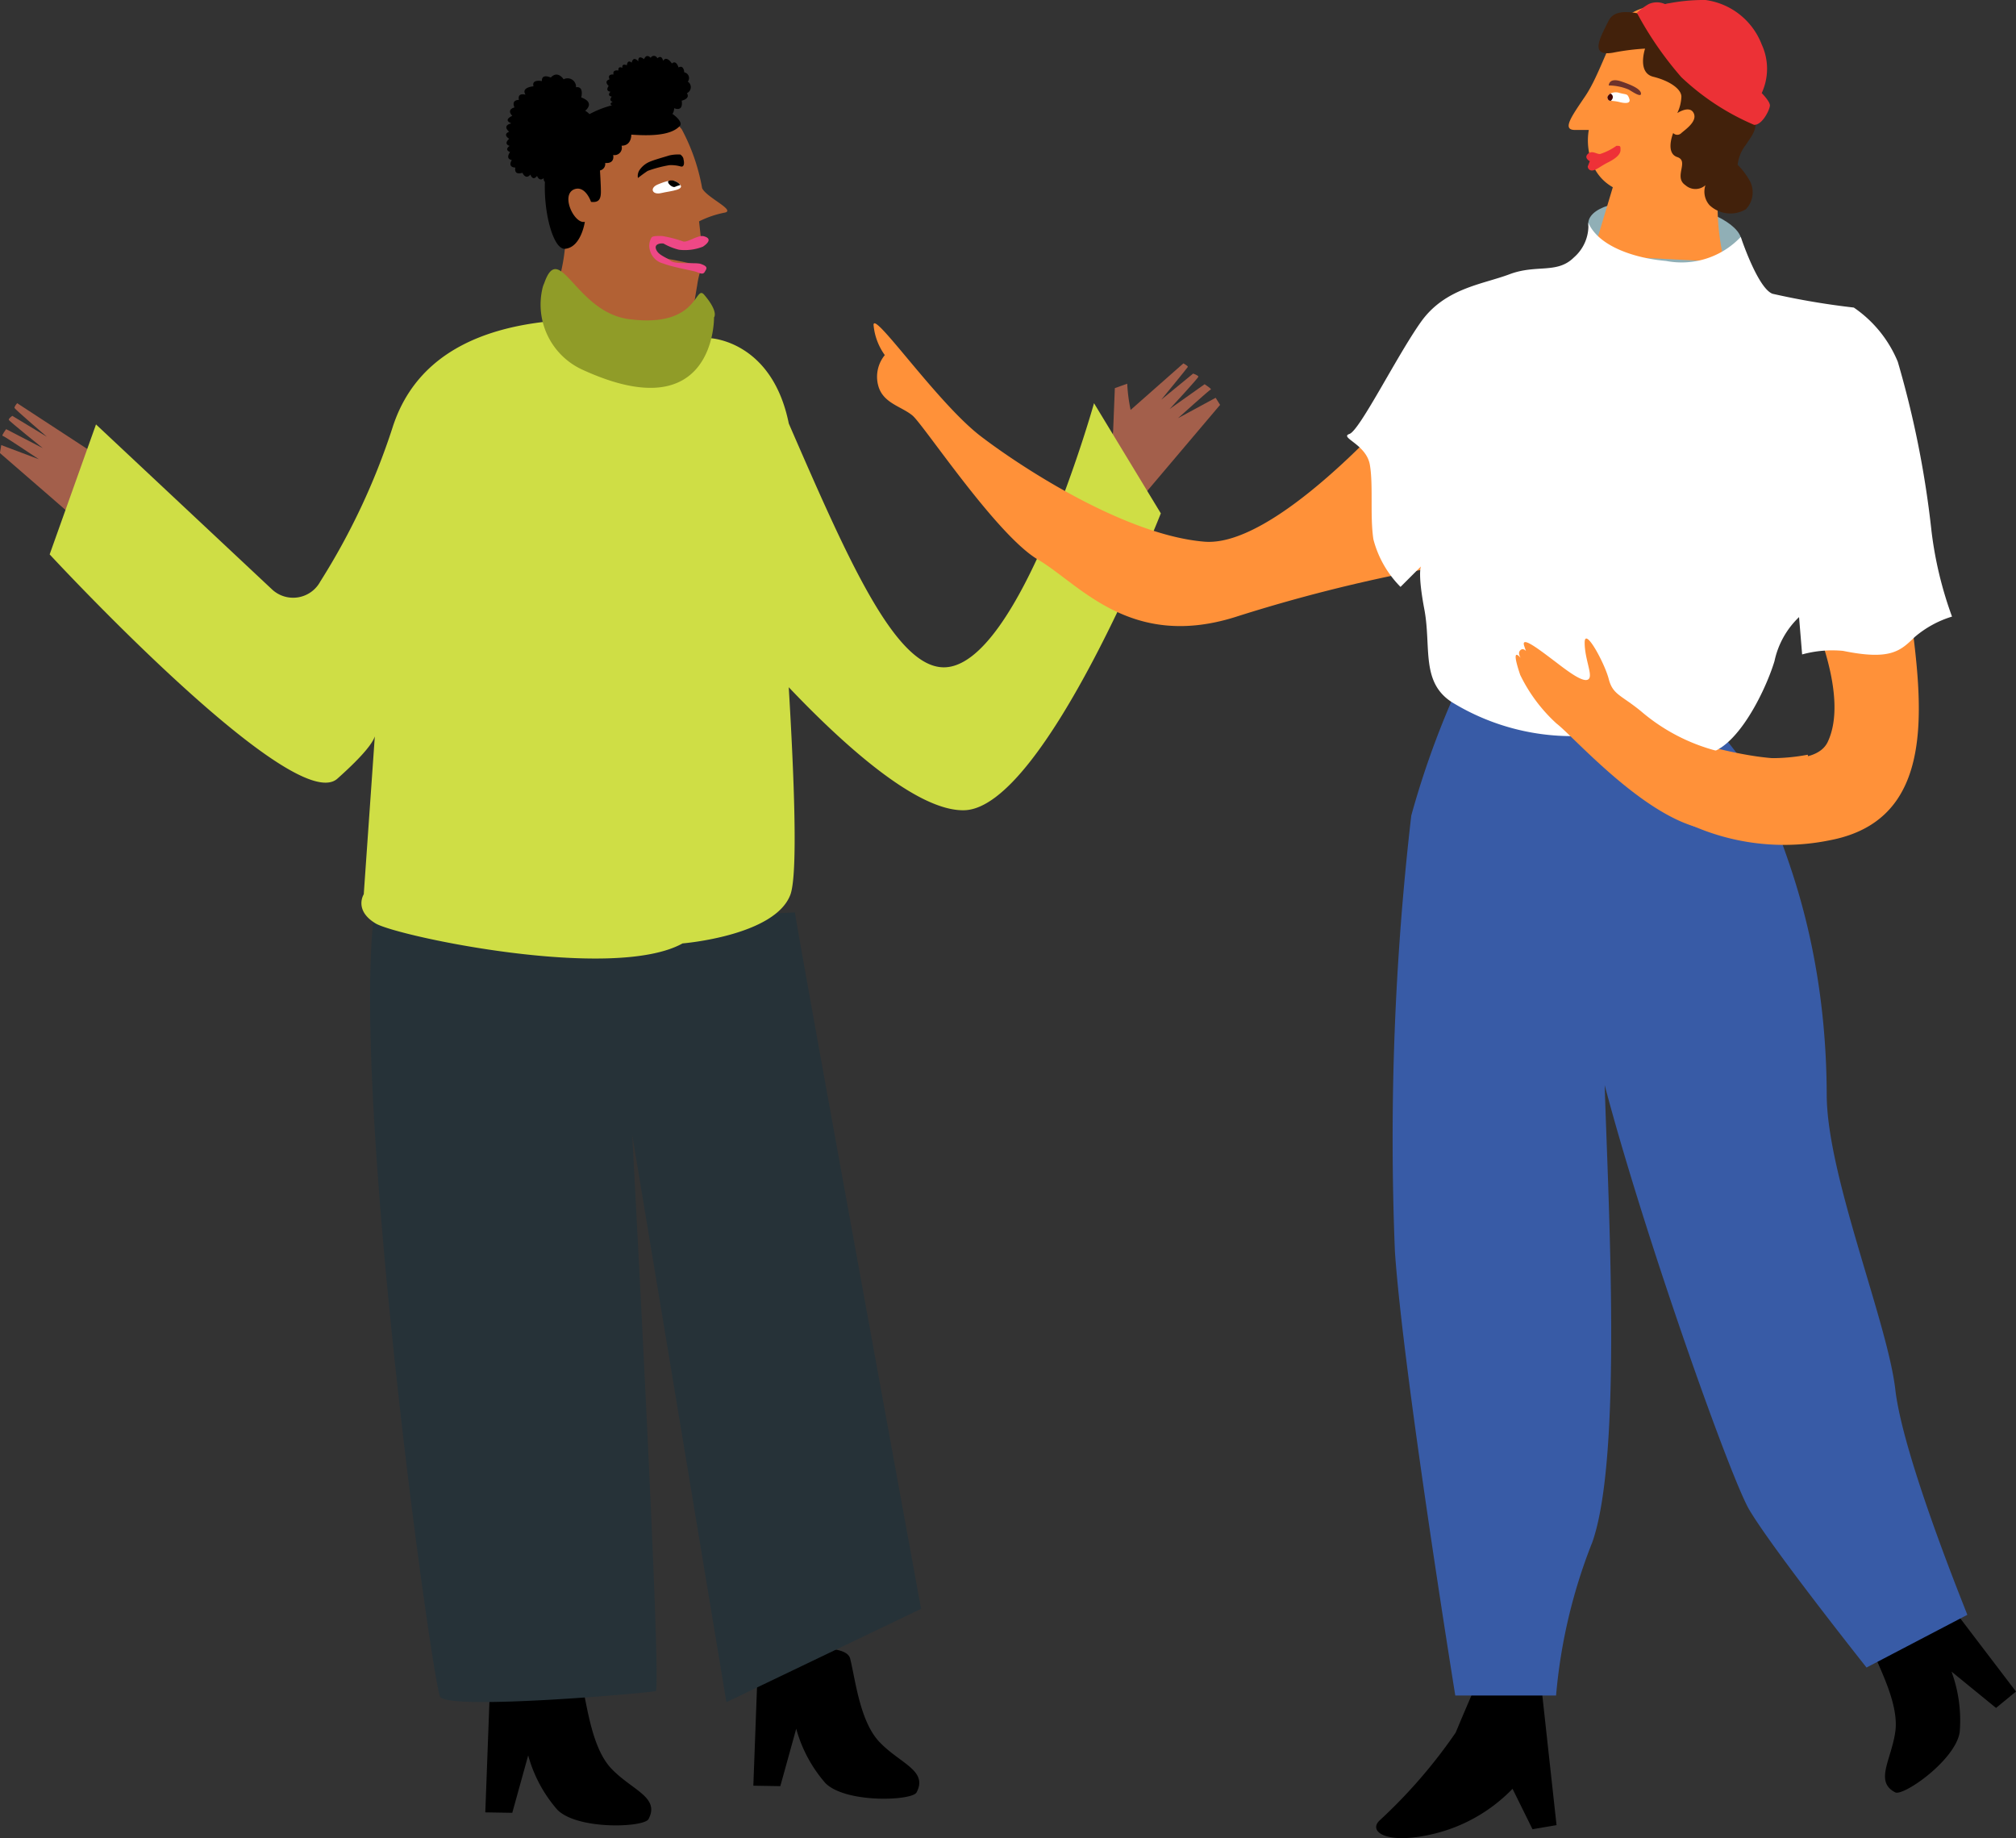 <svg xmlns="http://www.w3.org/2000/svg" width="77.259" height="70.434" viewBox="0 0 77.259 70.434">
  <rect x="0" y="0" width="77.259" height="70.434" fill="#333333" stroke="none"/>
  <g id="Group_396" data-name="Group 396" transform="translate(-282.221 -7338.645)">
    <g id="Group_29" data-name="Group 29" transform="translate(282.221 7340.775)">
      <path id="Path_926" data-name="Path 926" d="M128.771,366.309l-.186,4.984,1.034.017.61-2.2a5.28,5.28,0,0,0,1.119,2.085c.78.78,3.323.678,3.492.356.441-.831-.61-1.1-1.39-1.9-.78-.78-.949-2.407-1.153-3.221C132.111,365.614,128.771,366.309,128.771,366.309Z" transform="translate(-109.987 -303.976)"/>
      <path id="Path_927" data-name="Path 927" d="M111.411,20.342a7.308,7.308,0,0,0,.475-2.1,10.994,10.994,0,0,1,.153-3.408,2.989,2.989,0,0,1,1.984-1.407c.865-.153,1.78-.254,2.323.458a7.568,7.568,0,0,1,.78,2.255c.17.356,1.272.831.882.932a3.787,3.787,0,0,0-1,.339l.085.763a1.526,1.526,0,0,1-.848.085c-.339-.051-.831-.424-.966-.068s.322.627.644.678,1.2.254,1.2.254a3.394,3.394,0,0,0-.186.729c-.068.39-.288,1.763-.288,1.763s-1.763,1.305-2.458,1.289C113.462,22.885,111.411,20.342,111.411,20.342Z" transform="translate(-90.218 -11.058)" fill="#b26134"/>
      <path id="Path_928" data-name="Path 928" d="M117.733,40.772c-.237-.085-.661.271-.831.186a4.864,4.864,0,0,0-.78-.2c-.1,0-.339-.017-.407.051a.617.617,0,0,0-.051.543.7.7,0,0,0,.492.458c.339.136,1.119.271,1.272.322.136.051.254.119.322,0s.153-.2-.153-.305c-.2-.068-.949.034-1.153-.119s-.475-.22-.559-.441.2-.237.288-.22a2.235,2.235,0,0,0,.593.237,1.882,1.882,0,0,0,.916-.119C117.886,41.026,118.021,40.857,117.733,40.772Z" transform="translate(-90.742 -33.844)" fill="#ee4886"/>
      <path id="Path_929" data-name="Path 929" d="M122.817,28.328c-.186-.136-.458-.051-.78.085-.305.136-.2.407.153.322S123.224,28.616,122.817,28.328Z" transform="translate(-96.844 -23.468)" fill="#fff"/>
      <path id="Path_930" data-name="Path 930" d="M122.047,28.232c-.153.034.1.288.22.237a1.143,1.143,0,0,1,.2-.068.382.382,0,0,0-.17-.136A.37.37,0,0,0,122.047,28.232Z" transform="translate(-96.396 -23.44)"/>
      <path id="Path_931" data-name="Path 931" d="M122.841,22.809a1.346,1.346,0,0,0-.441-.051,4.684,4.684,0,0,0-.831.22c-.153.1-.373.271-.373.271a.417.417,0,0,1,.051-.288.891.891,0,0,1,.373-.322c.187-.085.61-.2.78-.254a1.478,1.478,0,0,1,.424-.034s.119.085.119.186C122.977,22.656,122.977,22.842,122.841,22.809Z" transform="translate(-96.749 -18.559)"/>
      <path id="Path_932" data-name="Path 932" d="M123.721,14.43s-.22-.661-.661-.475c-.509.237.034,1.339.424,1.238,0,0-.136.966-.746,1.034-.593.085-1.085-2.407-.576-3.713a3.861,3.861,0,0,1,2.882-1.882c1.424-.085,2.272.678,2.085.882-.373.424-1.339.373-1.865.339,0,0,.017.424-.373.424a.281.281,0,0,1-.322.356s.085.339-.305.305a.256.256,0,0,1-.2.288s.034.559.034.746C124.111,14.328,124.026,14.464,123.721,14.43Z" transform="translate(-101.071 -8.824)"/>
      <path id="Path_933" data-name="Path 933" d="M144.9,6.6s.814-.526.17-.916c0,0,.407-.305-.153-.509,0,0,.119-.441-.2-.39a.323.323,0,0,0-.475-.305s-.22-.356-.492-.068c0,0-.356-.17-.339.136,0,0-.407-.085-.322.2,0,0-.492.034-.305.322,0,0-.322-.1-.254.2,0,0-.305-.017-.17.288,0,0-.322.068-.085.322,0,0-.373.153-.034.288,0,0-.373.068-.085.322,0,0-.271.085,0,.271,0,0-.237.186.017.271,0,0-.22.136.017.237,0,0-.2.254.068.305,0,0-.186.271.136.288,0,0-.085.305.271.2,0,0,.119.288.305.068,0,0,.085.271.254.051,0,0,.085.237.254.085,0,0-.017.22.153.119C143.768,8.329,144.9,6.6,144.9,6.6Z" transform="translate(-122.643 -3.571)"/>
      <path id="Path_934" data-name="Path 934" d="M121.506,2.215s.644.373.678-.2c0,0,.356.17.288-.288,0,0,.339-.068.2-.288a.252.252,0,0,0,.034-.441.223.223,0,0,0-.136-.356s-.017-.305-.22-.186c0,0-.085-.305-.254-.153,0,0-.2-.322-.339-.1,0,0-.034-.254-.22-.1a.139.139,0,0,0-.254-.017s-.153-.186-.254.051c0,0-.237-.2-.22.085,0,0-.187-.237-.254.051,0,0-.153-.153-.186.1,0,0-.2-.1-.17.1,0,0-.17-.1-.153.1,0,0-.237-.051-.186.153,0,0-.254-.034-.153.186,0,0-.237.051-.034.254,0,0-.153.186.068.22,0,0-.153.153.051.186,0,0-.136.153.034.2,0,0-.153.068-.034.136A10.808,10.808,0,0,0,121.506,2.215Z" transform="translate(-96.347 0)"/>
      <path id="Path_935" data-name="Path 935" d="M0,73.175l.712-1.458,2.441-2.153s.186.1.17.136-1.017,1.255-1.017,1.255l1.221-1s.2.068.2.119-1.1,1.238-1.1,1.238l1.339-.949s.288.186.237.2-1.255,1.1-1.255,1.1l1.441-.78.17.271-2.9,3.425Z" transform="translate(42.198 -57.77)" fill="#a35f4b"/>
      <path id="Path_936" data-name="Path 936" d="M254.291,81.7l-1.034-1.373-2.7-1.763s-.119.136-.1.186,1.238,1.1,1.238,1.1l-1.322-.8s-.153.1-.136.153,1.305,1.085,1.305,1.085l-1.407-.729s-.186.254-.136.254,1.39.9,1.39.9l-1.441-.543-.051.305,3.459,3Z" transform="translate(-249.9 -65.245)" fill="#a35f4b"/>
      <path id="Path_937" data-name="Path 937" d="M68.186,360.276,68,365.261l1.034.017.61-2.2a5.281,5.281,0,0,0,1.119,2.085c.78.78,3.323.678,3.492.356.441-.831-.61-1.1-1.39-1.9-.78-.78-.949-2.407-1.153-3.221C71.526,359.581,68.186,360.276,68.186,360.276Z" transform="translate(-39.13 -298.966)"/>
      <path id="Path_938" data-name="Path 938" d="M83.885,183.27c.051.559,4.832,26.685,4.832,26.685l-7.46,3.577-3.611-21.752s1.153,21.26.9,21.328-7.9.746-8.257.22c-.339-.526-4.628-31.687-1.628-32.178.441-.068,5.171,1.153,7.917,1.865a12.844,12.844,0,0,0,3.933.407Z" transform="translate(-53.419 -150.437)" fill="#263238"/>
      <path id="Path_939" data-name="Path 939" d="M15.181,63.629l6.748,6.324a1.183,1.183,0,0,0,1.848-.305,26.035,26.035,0,0,0,2.763-5.883c1.288-4.069,6.019-4.493,10.291-4a3.442,3.442,0,0,1,1.746.729c.085-.1.136-.17.136-.17s2.374.085,3.018,3.272C44,68.817,45.8,72.92,47.664,72.937c2.916.017,5.764-10.121,5.764-10.121l2.56,4.221s-4.442,11.291-7.528,11.376c-1.831.051-4.7-2.577-6.731-4.713.2,3.357.356,7.1.068,7.934-.576,1.594-4.137,1.882-4.137,1.882C35,84.991,26.743,83.245,25.9,82.753c-.848-.509-.458-1.119-.458-1.119l.424-6.053c-.068.22-.373.678-1.441,1.628-1.7,1.475-11.02-8.6-11.02-8.6Z" transform="translate(-11.502 -49.496)" fill="#cfde45"/>
      <path id="Path_940" data-name="Path 940" d="M120.881,50.09s.068,4.34-5.018,2.017a2.743,2.743,0,0,1-1.56-3.119.955.955,0,0,1,.068-.2c.593-1.712,1.2,1.119,3.272,1.373,2.679.339,2.492-1.373,2.865-.932C121.067,49.886,120.881,50.09,120.881,50.09Z" transform="translate(-93.517 -40.059)" fill="#909c28"/>
      <path id="Path_941" data-name="Path 941" d="M19.364,75.537a6.27,6.27,0,0,1-.22-1.373l-.475.17L18.6,76.063l.949.424Z" transform="translate(24.055 -61.591)" fill="#a35f4b"/>
    </g>
    <g id="Group_14" data-name="Group 14" transform="translate(315.699 7338.645)">
      <path id="Path_1010" data-name="Path 1010" d="M146.462,41.085c.087-.633-1.154-1.328-2.774-1.552s-3,.107-3.091.74,1.154,1.328,2.774,1.552S146.374,41.718,146.462,41.085Z" transform="translate(-113.204 -31.765)" fill="#90afb6"/>
      <path id="Path_1011" data-name="Path 1011" d="M142.731,10.823a9.013,9.013,0,0,1-.255-2.47c.137-.784,1.294-3.1,1.176-4.411-.137-1.294-.569-2.568-1.569-2.863-.9-.255-2.725-.255-3.255.529s-.9,2.078-1.431,2.863-.9,1.294-.392,1.294h.529a2.4,2.4,0,0,0,.137,1.294,1.764,1.764,0,0,0,.784.9l-.784,2.608Z" transform="translate(-110.125 -0.785)" fill="#ff9139"/>
      <path id="Path_1012" data-name="Path 1012" d="M198.411,311.1l2.941,3.862-.765.627-1.706-1.392a5.436,5.436,0,0,1,.314,2.314c-.157,1.078-2.157,2.47-2.47,2.314-.8-.412-.157-1.235,0-2.314s-.627-2.47-.922-3.255C195.49,312.492,198.411,311.1,198.411,311.1Z" transform="translate(-157.571 -250.144)"/>
      <path id="Path_1013" data-name="Path 1013" d="M105.431,327.7l.627,5.725-.921.157-.765-1.549a6.229,6.229,0,0,1-2.941,1.706c-1.863.471-2.608-.059-2.157-.49a19.866,19.866,0,0,0,2.921-3.372c.314-.765.921-2.157.921-2.157h2.314Z" transform="translate(-79.885 -263.489)"/>
      <path id="Path_1014" data-name="Path 1014" d="M21.8,65.7s-5.215,6.274-8.2,6.058c-2.98-.235-6.921-2.765-8.588-4.039S.9,62.882.9,63.45a2.335,2.335,0,0,0,.431,1.157,1.309,1.309,0,0,0-.255,1.157c.176.686.882.8,1.314,1.157s3.235,4.608,4.823,5.529c1.569.922,3.51,3.451,7.529,2.2a60.718,60.718,0,0,1,7.2-1.823Z" transform="translate(-0.901 -51)" fill="#ff9139"/>
      <path id="Path_1015" data-name="Path 1015" d="M121.591,158.1c-.314-2.627-2.627-8.2-2.627-11.293-.02-6.372-2-9.96-1.863-10.215.314-.549-2.019-3.411-2.019-3.411s-1.569-.51-3.255-.98c0-.078.02-.1.02-.1L105.2,130.4a33.6,33.6,0,0,0-2.157,5.725,107.458,107.458,0,0,0-.627,16.7c.314,4.647,2.314,17.018,2.314,17.018h3.862a20.7,20.7,0,0,1,1.392-5.882c1.157-3.313.608-12.94.471-17.508C112,152.3,115.278,161.515,116,162.731c.922,1.549,4.49,6.039,4.49,6.039l3.862-2.019C124.375,166.77,121.885,160.731,121.591,158.1Z" transform="translate(-82.437 -104.873)" fill="#385ba6"/>
      <path id="Path_1016" data-name="Path 1016" d="M152.676,85.1c5.411.176,5.862.451,6.333,4.666s2,9.96-2.784,10.882a8.753,8.753,0,0,1-7.725-2.157l.314-2.314s6.47,2.49,7.313.706-.627-4.882-.8-5.353S152.676,85.1,152.676,85.1Z" transform="translate(-119.561 -68.454)" fill="#ff9139"/>
      <path id="Path_1017" data-name="Path 1017" d="M108.539,44.249a3.118,3.118,0,0,1-2.863.921c-1.176-.1-2.588-.549-2.98-1.47a1.606,1.606,0,0,1-.549,1.333c-.647.647-1.431.255-2.47.647s-2.47.529-3.392,1.823S93.932,51.68,93.54,51.8c-.392.137.647.392.784,1.176s0,1.961.137,2.863A4.013,4.013,0,0,0,95.5,57.66l.784-.784s-.137.255.137,1.686c.255,1.431-.137,2.745,1.039,3.51a8.8,8.8,0,0,0,5.078,1.294,11.294,11.294,0,0,1,4.294.647c1.294.392,2.608-2.216,3-3.51a3.268,3.268,0,0,1,.941-1.686l.118,1.431a4.365,4.365,0,0,1,1.568-.137c1.823.373,2.2,0,2.745-.529a3.97,3.97,0,0,1,1.431-.784,14.612,14.612,0,0,1-.784-3.255,37.512,37.512,0,0,0-1.294-6.509,4.67,4.67,0,0,0-1.686-2.078,28.817,28.817,0,0,1-3.117-.529C109.186,46.21,108.539,44.249,108.539,44.249Z" transform="translate(-75.306 -35.171)" fill="#fff"/>
      <path id="Path_1018" data-name="Path 1018" d="M144.506,2.665c-.118.059-1.2-.392-1.51.216-.314.627-.765,1.392.157,1.235a8.953,8.953,0,0,1,1.235-.157s-.314.922.314,1.078,1.078.471,1.078.765a1.622,1.622,0,0,1-.157.627s.471-.314.627,0-.314.627-.471.765a.217.217,0,0,1-.314,0s-.314.765.157.921-.157.765.314,1.078a.575.575,0,0,0,.765,0,.783.783,0,0,0,.157.765,1.165,1.165,0,0,0,1.392.157.936.936,0,0,0,.157-1.078,2.926,2.926,0,0,0-.471-.627,1.5,1.5,0,0,1,.314-.765c.314-.471.471-.627.314-1.235-.157-.627-.627-2.47-1.392-2.784S144.506,2.665,144.506,2.665Z" transform="translate(-114.822 -2.096)" fill="#42210b"/>
      <path id="Path_1019" data-name="Path 1019" d="M150.1.69a13.264,13.264,0,0,0,1.706,2.47,9.42,9.42,0,0,0,2.784,1.823c.314.02.608-.588.608-.745s-.314-.471-.314-.471a2.221,2.221,0,0,0,0-1.863A2.694,2.694,0,0,0,152.727.2a7.03,7.03,0,0,0-1.549.157.758.758,0,0,0-.627,0A2.531,2.531,0,0,0,150.1.69Z" transform="translate(-120.848 -0.2)" fill="#ec3136"/>
      <path id="Path_1020" data-name="Path 1020" d="M144.6,16.077s0-.314.471-.157.765.314.765.471-.333-.078-.471-.157A2.025,2.025,0,0,0,144.6,16.077Z" transform="translate(-116.426 -12.802)" fill="#6d322b"/>
      <path id="Path_1021" data-name="Path 1021" d="M144.761,18.621a2.038,2.038,0,0,0-.294-.039.108.108,0,0,1-.118-.078c-.039-.078.02-.137.1-.2a.493.493,0,0,1,.294-.039c.333.1.353.02.431.235S144.976,18.68,144.761,18.621Z" transform="translate(-116.214 -14.72)" fill="#fff"/>
      <path id="Path_1022" data-name="Path 1022" d="M144.545,18.637a.2.2,0,0,1-.078.137.108.108,0,0,1-.118-.078c-.039-.078.02-.137.1-.2A.147.147,0,0,1,144.545,18.637Z" transform="translate(-116.214 -14.912)" fill="#440702"/>
      <path id="Path_1023" data-name="Path 1023" d="M141.377,28.7a2.3,2.3,0,0,1-.627.314c-.157,0-.314-.157-.471,0s.078.274.078.274l-.078.2a.154.154,0,0,0,.157.157c.157,0,.314-.157.627-.314s.471-.314.471-.471S141.534,28.7,141.377,28.7Z" transform="translate(-112.909 -23.112)" fill="#ee3137"/>
      <path id="Path_1028" data-name="Path 1028" d="M137.6,129.449a7.368,7.368,0,0,1-2.784,0,7.28,7.28,0,0,1-3.608-1.667c-.765-.627-1.078-.627-1.235-1.235s-.922-2.019-.922-1.392.314,1.235.157,1.392-.627-.157-1.235-.627c-.627-.471-1.392-1.078-1.235-.627.157.471.157.314.157.314s-.157-.314-.314-.157.157.471.157.471-.627-.922-.157.471a6.148,6.148,0,0,0,1.392,1.863c.627.471,3.294,3.529,5.568,4.019a5.716,5.716,0,0,0,4.333-1.235Z" transform="translate(-101.8 -100.53)" fill="#ff9139"/>
    </g>
  </g>
</svg>
